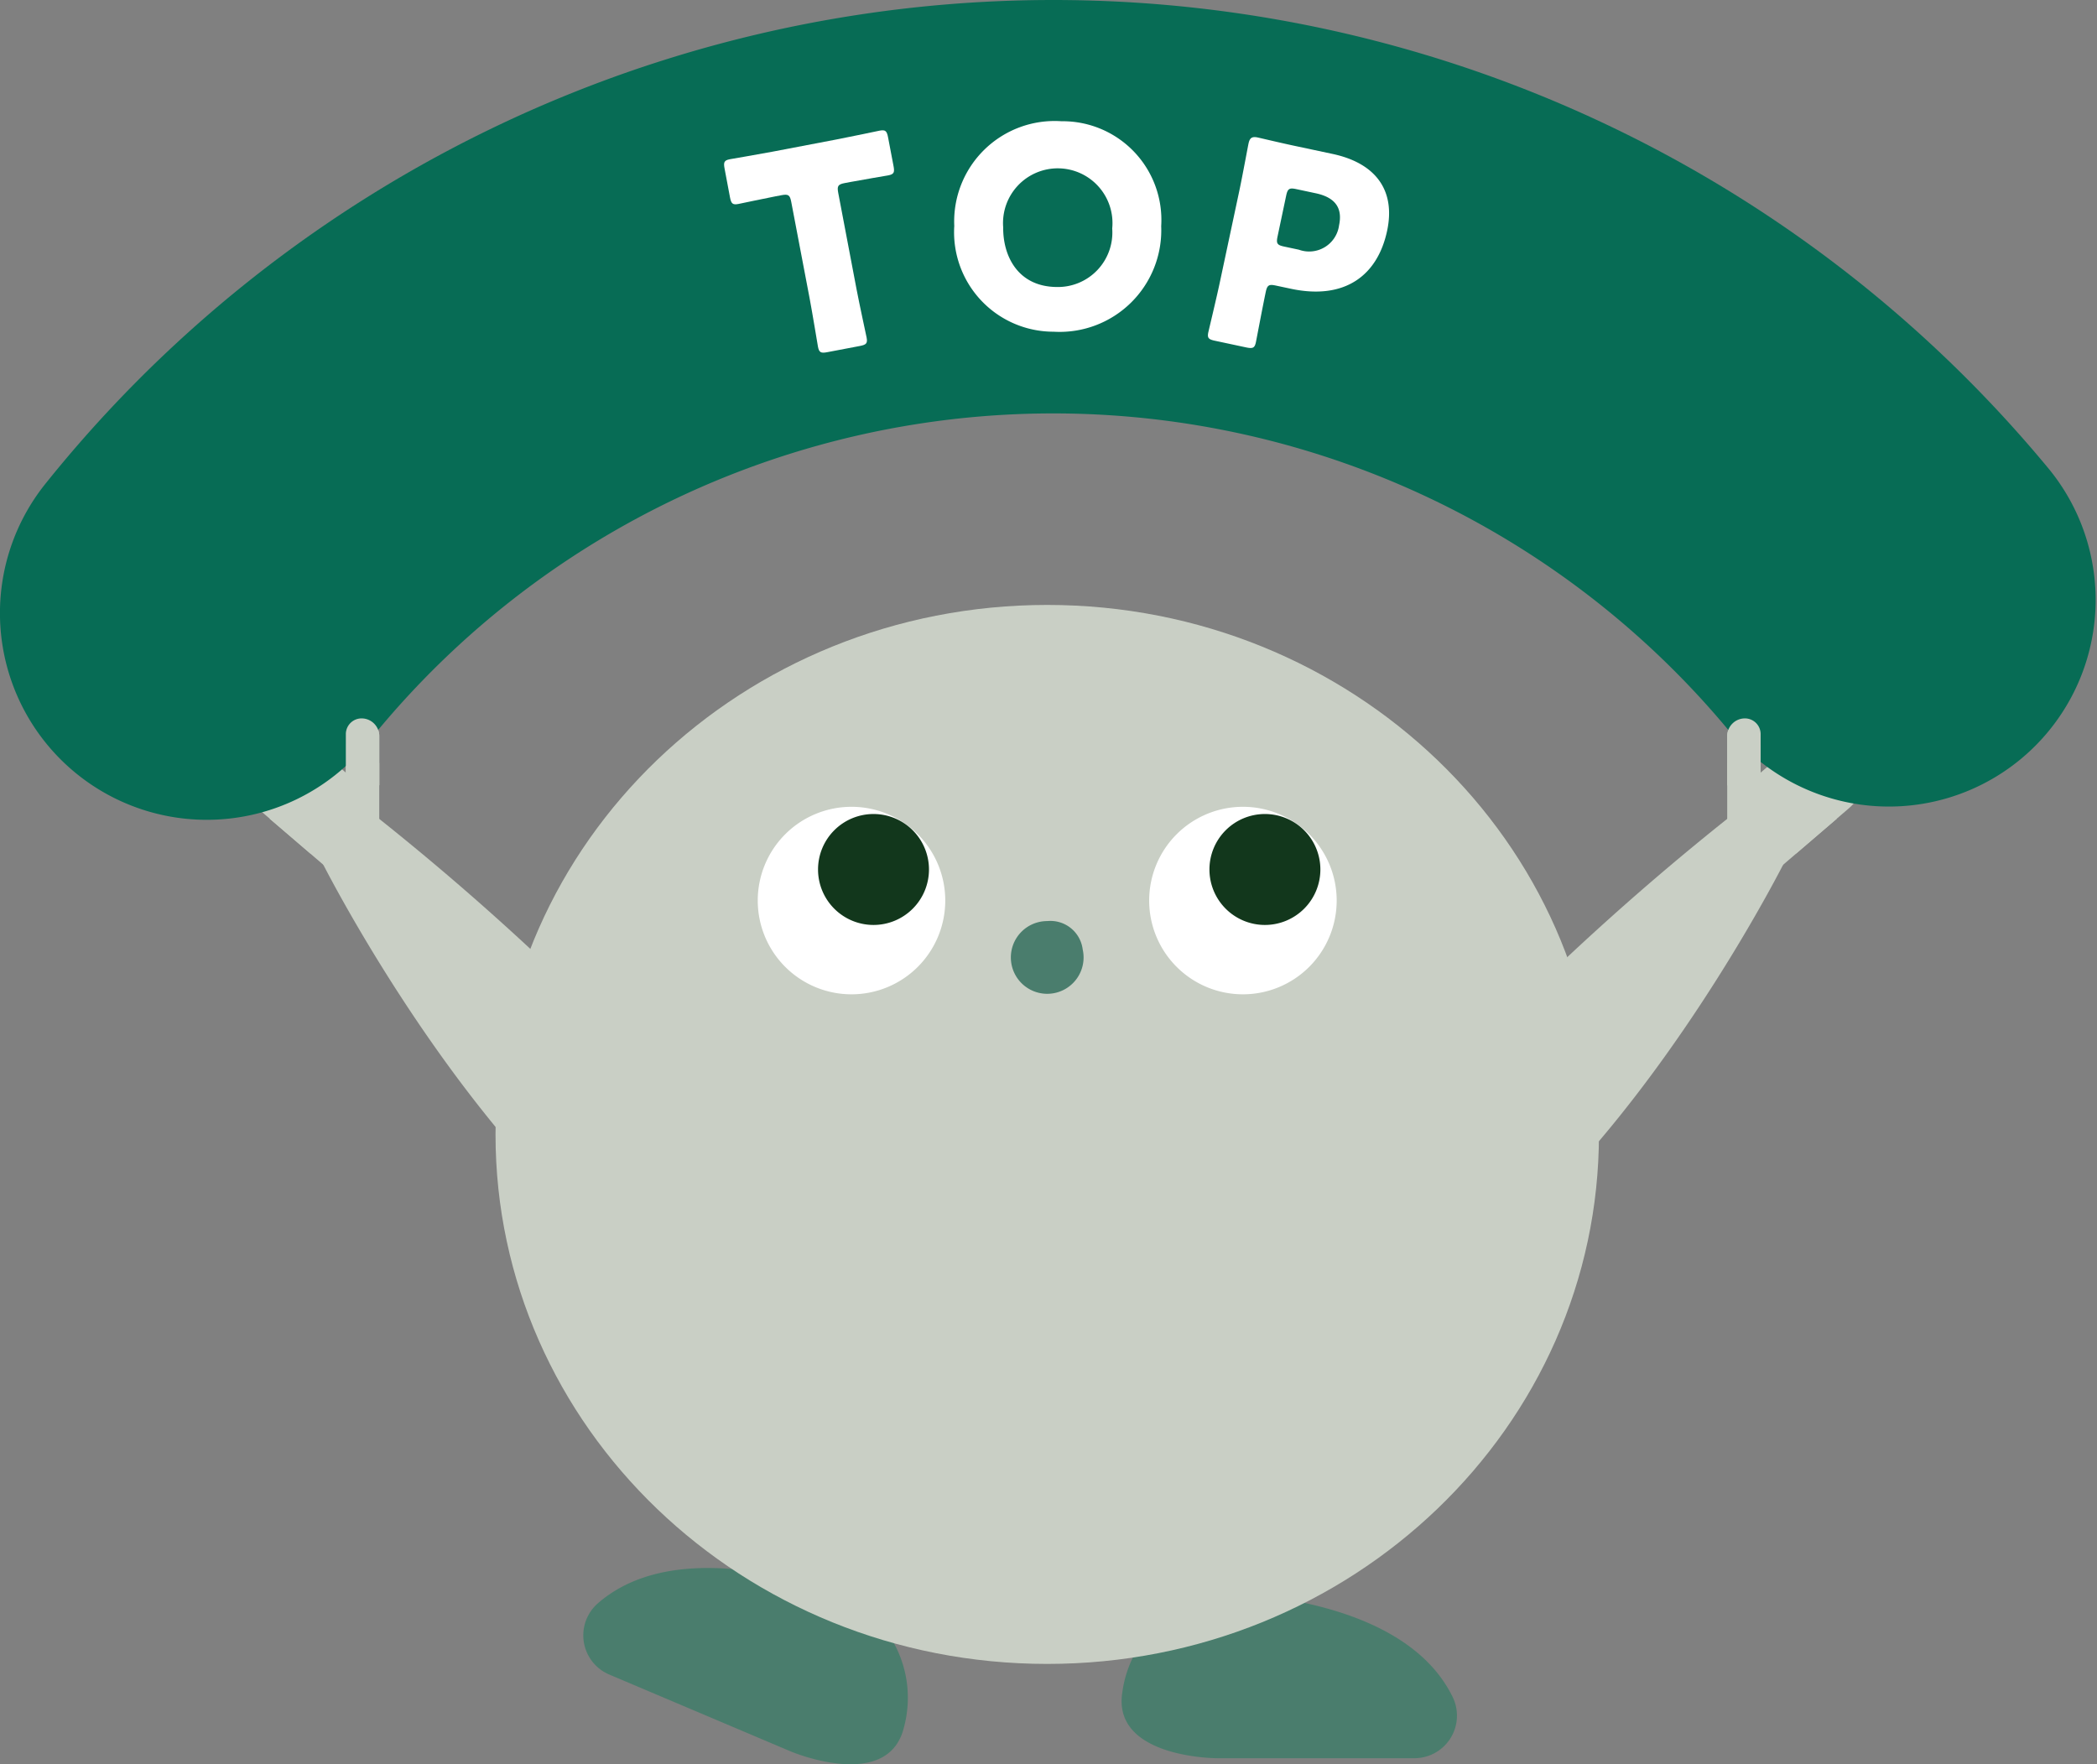 <svg id="グループ_3987" data-name="グループ 3987" xmlns="http://www.w3.org/2000/svg" xmlns:xlink="http://www.w3.org/1999/xlink" width="120" height="100.961" viewBox="0 0 120 100.961">
  <rect x="0" y="0" width="120" height="100.961" fill="#808080" stroke="none"/>
  <defs>
    <clipPath id="clip-path">
      <rect id="長方形_3839" data-name="長方形 3839" width="120" height="100.961" fill="none"/>
    </clipPath>
  </defs>
  <g id="グループ_3983" data-name="グループ 3983" clip-path="url(#clip-path)">
    <path id="パス_7926" data-name="パス 7926" d="M84.571,190.851c-3.6-1.15-9.558-2.33-13.174.8a2.435,2.435,0,0,0,.633,4.087l10.4,4.406S88,202.5,88.9,198.752c0,0,.007-.025.019-.072a6.522,6.522,0,0,0-4.35-7.829" transform="translate(-37.17 -99.915)" fill="#4a7d6d"/>
    <path id="パス_7927" data-name="パス 7927" d="M142.777,192.77c3.766.346,9.71,1.582,11.819,5.874a2.436,2.436,0,0,1-2.177,3.517h-11.3s-6.048,0-5.414-3.805c0,0,0-.026.01-.074a6.521,6.521,0,0,1,7.058-5.512" transform="translate(-71.475 -101.548)" fill="#4a7d6d"/>
    <path id="パス_7928" data-name="パス 7928" d="M123.074,103.46c0,16.736-14.135,30.3-31.572,30.3S59.931,120.2,59.931,103.46s14.135-30.3,31.572-30.3,31.572,13.568,31.572,30.3" transform="translate(-31.575 -38.543)" fill="#c9cfc5"/>
    <path id="パス_7929" data-name="パス 7929" d="M102.378,102.945a5.365,5.365,0,1,1-5.365-5.365,5.365,5.365,0,0,1,5.365,5.365" transform="translate(-48.286 -51.411)" fill="#fff"/>
    <path id="パス_7930" data-name="パス 7930" d="M105.285,101.626a3.174,3.174,0,1,1-3.174-3.174,3.174,3.174,0,0,1,3.174,3.174" transform="translate(-52.125 -51.87)" fill="#12371c"/>
    <path id="パス_7931" data-name="パス 7931" d="M149.719,102.945a5.365,5.365,0,1,1-5.365-5.365,5.365,5.365,0,0,1,5.365,5.365" transform="translate(-73.228 -51.411)" fill="#fff"/>
    <path id="パス_7932" data-name="パス 7932" d="M152.626,101.626a3.174,3.174,0,1,1-3.174-3.174,3.174,3.174,0,0,1,3.174,3.174" transform="translate(-77.068 -51.87)" fill="#12371c"/>
    <path id="パス_7933" data-name="パス 7933" d="M179.517,111.531A150.673,150.673,0,0,1,193.5,98.9l3.248,2.436s-5.684,11.368-13.8,19.487Z" transform="translate(-94.58 -52.105)" fill="#c9cfc5"/>
    <path id="パス_7934" data-name="パス 7934" d="M208.9,92.279v3.528l2.552,2.852,3.72-3.19Z" transform="translate(-110.061 -48.618)" fill="#c9cfc5"/>
    <path id="パス_7935" data-name="パス 7935" d="M210.814,90.714H208.9V87.9a1.013,1.013,0,0,1,1.013-1.013.9.9,0,0,1,.9.9Z" transform="translate(-110.061 -45.777)" fill="#c9cfc5"/>
    <path id="パス_7936" data-name="パス 7936" d="M213.4,94.8l-2.856-3.332a.223.223,0,0,1,.024-.315l3.958-3.393a1.76,1.76,0,0,1,2.482.191,3.075,3.075,0,0,1-.334,4.337l-2.959,2.536a.223.223,0,0,1-.315-.024" transform="translate(-110.898 -46.012)" fill="#c9cfc5"/>
    <path id="パス_7937" data-name="パス 7937" d="M56.064,111.531A150.671,150.671,0,0,0,42.078,98.9l-3.248,2.436s5.684,11.368,13.8,19.487Z" transform="translate(-20.458 -52.105)" fill="#c9cfc5"/>
    <path id="パス_7938" data-name="パス 7938" d="M38.887,92.279v3.528l-2.552,2.852-3.72-3.19Z" transform="translate(-17.184 -48.618)" fill="#c9cfc5"/>
    <path id="パス_7939" data-name="パス 7939" d="M41.827,90.714h1.914V87.9a1.013,1.013,0,0,0-1.013-1.013.9.9,0,0,0-.9.9Z" transform="translate(-22.037 -45.777)" fill="#c9cfc5"/>
    <path id="パス_7940" data-name="パス 7940" d="M33.29,94.8l2.856-3.332a.223.223,0,0,0-.024-.315l-3.958-3.393a1.76,1.76,0,0,0-2.482.191,3.075,3.075,0,0,0,.334,4.337l2.959,2.536a.223.223,0,0,0,.315-.024" transform="translate(-15.248 -46.012)" fill="#c9cfc5"/>
    <path id="パス_7941" data-name="パス 7941" d="M126.428,113.024a2.081,2.081,0,1,1-2.03-1.624,1.861,1.861,0,0,1,2.03,1.624" transform="translate(-64.471 -58.692)" fill="#4a7d6d"/>
    <path id="パス_7942" data-name="パス 7942" d="M11.821,46.913A11.829,11.829,0,0,1,2.6,27.682a73.909,73.909,0,0,1,114.691-.793A11.828,11.828,0,0,1,99.048,41.947a50.252,50.252,0,0,0-77.993.54,11.807,11.807,0,0,1-9.233,4.426" transform="translate(0)" fill="#076c55"/>
    <path id="パス_7943" data-name="パス 7943" d="M41.827,90.714h1.914V87.9a1.013,1.013,0,0,0-1.013-1.013.9.9,0,0,0-.9.9Z" transform="translate(-22.037 -45.777)" fill="#c9cfc5"/>
    <path id="パス_7944" data-name="パス 7944" d="M210.814,90.714H208.9V87.9a1.013,1.013,0,0,1,1.013-1.013.9.9,0,0,1,.9.9Z" transform="translate(-110.061 -45.777)" fill="#c9cfc5"/>
    <path id="パス_7945" data-name="パス 7945" d="M95.154,24.865c.159.838.553,2.646.574,2.757.063.332-.02.413-.383.483l-1.865.355c-.363.069-.47.024-.534-.308-.021-.111-.32-1.937-.479-2.775l-1.051-5.515c-.075-.4-.169-.459-.564-.384l-.332.063c-.569.108-2.017.417-2.128.438-.332.063-.413-.02-.482-.383L87.6,17.952c-.069-.364-.024-.47.308-.534.111-.021,1.713-.293,2.456-.435l3.666-.7c.742-.142,2.333-.477,2.443-.5.332-.063.413.019.483.383l.313,1.644c.07.363.025.47-.308.533-.111.021-1.57.266-2.14.375l-.332.062c-.4.076-.459.17-.384.565Z" transform="translate(-46.137 -8.307)" fill="#fff"/>
    <path id="パス_7946" data-name="パス 7946" d="M127.257,20.666a5.815,5.815,0,0,1-6.152,6.042,5.692,5.692,0,0,1-5.689-6.051,5.748,5.748,0,0,1,6.135-5.993,5.647,5.647,0,0,1,5.706,6m-9.042.047c-.024,1.641.82,3.406,3.039,3.438a3.118,3.118,0,0,0,3.2-3.349,3.132,3.132,0,1,0-6.241-.089" transform="translate(-60.808 -7.726)" fill="#fff"/>
    <path id="パス_7947" data-name="パス 7947" d="M146.49,28.235c-.362-.077-.443-.16-.372-.491.024-.11.456-1.909.634-2.742l1.139-5.349c.177-.834.5-2.59.526-2.7.07-.33.2-.417.534-.347.11.024,1.488.35,2.211.5l2.061.439c2.407.512,3.631,2.023,3.125,4.4-.543,2.548-2.409,3.976-5.508,3.316l-.865-.184c-.393-.084-.489-.022-.573.371-.2.96-.539,2.763-.563,2.873-.07.33-.178.373-.54.3Zm3.588-5.962c-.084.393-.022.489.371.572l.85.181a1.726,1.726,0,0,0,2.3-1.4c.2-.943-.173-1.583-1.337-1.83l-1.117-.238c-.393-.084-.489-.022-.573.371Z" transform="translate(-76.971 -8.737)" fill="#fff"/>
  </g>
</svg>
